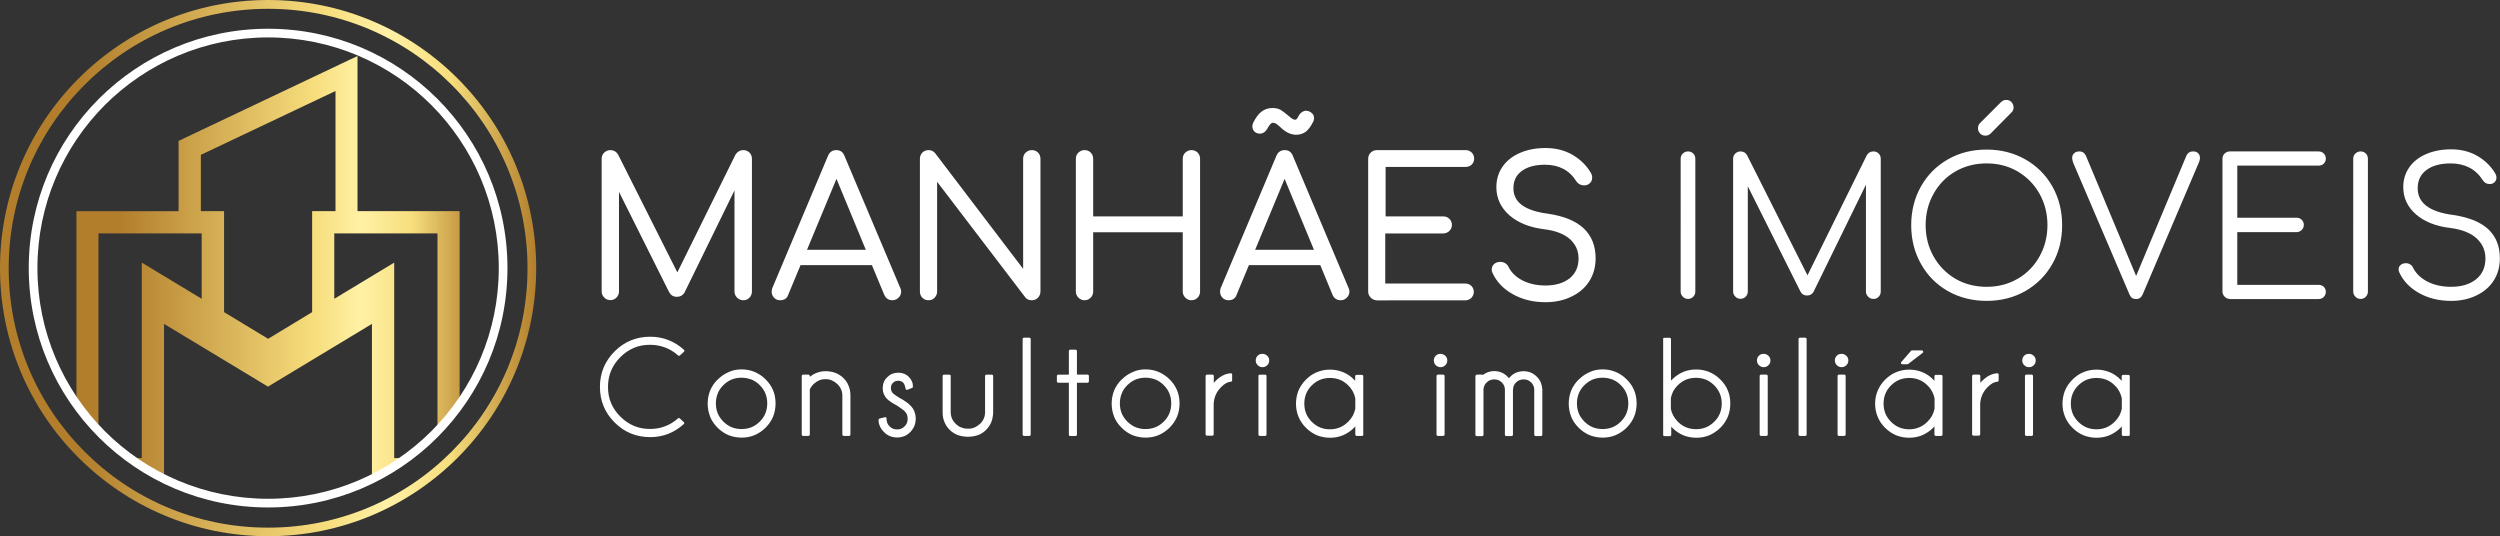 <?xml version="1.0" encoding="utf-8"?>
<!-- Generator: Adobe Illustrator 25.0.1, SVG Export Plug-In . SVG Version: 6.00 Build 0)  -->
<svg version="1.1" id="Camada_1" xmlns="http://www.w3.org/2000/svg" xmlns:xlink="http://www.w3.org/1999/xlink" x="0px" y="0px"
	 viewBox="0 0 204.4 43.84" style="enable-background:new 0 0 204.4 43.84;" xml:space="preserve">
<rect x="0" y="0" width="204.4" height="43.84" fill="#333333" stroke="none"/>
<style type="text/css">
	.st0{fill:#FFFFFF;}
	.st1{fill:none;stroke:#FFFFFF;stroke-width:0.216;stroke-linecap:round;stroke-linejoin:round;stroke-miterlimit:22.926;}
	.st2{fill-rule:evenodd;clip-rule:evenodd;fill:#FFFFFF;}
	.st3{clip-path:url(#SVGID_2_);}
	.st4{clip-path:url(#SVGID_4_);fill:url(#SVGID_5_);}
	.st5{clip-path:url(#SVGID_7_);}
	.st6{clip-path:url(#SVGID_9_);fill:url(#SVGID_10_);}
</style>
<path class="st0" d="M126.36,24.6c-0.98,0-1.85-0.21-2.6-0.63c-0.76-0.42-1.3-0.98-1.63-1.69c-0.04-0.07-0.06-0.15-0.06-0.25
	c0-0.14,0.05-0.27,0.16-0.36c0.11-0.1,0.25-0.15,0.44-0.15c0.12,0,0.24,0.03,0.35,0.1c0.11,0.07,0.19,0.16,0.24,0.29
	c0.24,0.46,0.63,0.84,1.18,1.12c0.55,0.28,1.19,0.42,1.92,0.42c0.84,0,1.52-0.2,2.04-0.61c0.51-0.41,0.77-0.98,0.77-1.71
	c0-0.65-0.24-1.19-0.72-1.64c-0.48-0.44-1.2-0.73-2.15-0.85c-1.19-0.14-2.13-0.52-2.82-1.12c-0.68-0.6-1.03-1.34-1.03-2.22
	c0-0.62,0.17-1.16,0.5-1.63c0.33-0.47,0.8-0.83,1.39-1.08c0.59-0.25,1.26-0.38,2.02-0.38c0.81,0,1.53,0.18,2.15,0.54
	c0.62,0.36,1.1,0.83,1.45,1.41c0.07,0.11,0.11,0.24,0.11,0.37c0,0.2-0.09,0.35-0.28,0.46c-0.08,0.04-0.17,0.06-0.28,0.06
	c-0.11,0-0.22-0.03-0.32-0.08c-0.1-0.06-0.18-0.14-0.24-0.24c-0.58-0.91-1.45-1.36-2.61-1.37c-0.83,0-1.49,0.17-1.98,0.53
	c-0.48,0.35-0.73,0.85-0.73,1.5c0,1.21,0.97,1.94,2.92,2.19c1.28,0.19,2.23,0.58,2.86,1.17c0.63,0.6,0.94,1.39,0.94,2.36
	c0,0.72-0.18,1.34-0.53,1.87s-0.83,0.92-1.44,1.2C127.79,24.46,127.11,24.6,126.36,24.6z M112.57,24.44c-0.16,0-0.31-0.06-0.42-0.18
	c-0.12-0.12-0.18-0.26-0.18-0.42V12.98c0-0.17,0.06-0.32,0.18-0.43c0.12-0.11,0.26-0.17,0.42-0.17h7.25c0.18,0,0.32,0.06,0.43,0.17
	c0.11,0.11,0.17,0.25,0.17,0.42c0,0.16-0.06,0.3-0.17,0.41c-0.11,0.11-0.26,0.16-0.43,0.16h-6.64v4.26H118
	c0.18,0,0.32,0.06,0.43,0.17c0.11,0.11,0.17,0.25,0.17,0.42s-0.06,0.3-0.18,0.42c-0.12,0.11-0.26,0.17-0.43,0.17h-4.84v4.31h6.64
	c0.18,0,0.32,0.05,0.43,0.16c0.11,0.11,0.17,0.24,0.17,0.41c0,0.16-0.06,0.3-0.17,0.42c-0.11,0.11-0.26,0.17-0.43,0.17H112.57z
	 M105.99,10.91c-0.42,0-0.82-0.19-1.21-0.57c-0.16-0.15-0.3-0.26-0.39-0.32c-0.1-0.06-0.2-0.09-0.3-0.09c-0.11,0-0.21,0.05-0.3,0.14
	c-0.09,0.09-0.18,0.24-0.29,0.43c-0.13,0.22-0.3,0.32-0.49,0.32c-0.15,0-0.28-0.05-0.37-0.14s-0.14-0.21-0.14-0.34
	c0-0.09,0.02-0.18,0.06-0.26c0.2-0.4,0.41-0.69,0.65-0.87c0.24-0.18,0.51-0.27,0.82-0.27c0.27,0,0.48,0.05,0.64,0.15
	c0.16,0.1,0.35,0.24,0.58,0.44c0.16,0.14,0.29,0.24,0.38,0.29c0.09,0.05,0.17,0.08,0.25,0.08c0.07,0,0.14-0.03,0.2-0.08
	s0.12-0.15,0.19-0.29c0.05-0.11,0.13-0.2,0.23-0.27c0.1-0.07,0.21-0.1,0.31-0.1c0.04,0,0.09,0.01,0.15,0.03
	c0.25,0.1,0.37,0.26,0.37,0.46c0,0.09-0.02,0.18-0.06,0.25c-0.18,0.36-0.37,0.62-0.57,0.78C106.49,10.83,106.25,10.91,105.99,10.91z
	 M102.46,20.53h5.13l-2.56-6.19L102.46,20.53z M110.16,23.59c0.04,0.07,0.06,0.15,0.06,0.25c0,0.16-0.06,0.31-0.18,0.42
	c-0.12,0.12-0.26,0.18-0.42,0.18c-0.27,0-0.46-0.12-0.57-0.37l-1.03-2.5h-5.98l-1.04,2.5c-0.08,0.25-0.27,0.37-0.56,0.37
	c-0.17,0-0.32-0.06-0.42-0.18c-0.11-0.12-0.16-0.26-0.16-0.42c0-0.1,0.02-0.19,0.05-0.26l4.54-10.78c0.11-0.28,0.31-0.42,0.59-0.42
	c0.28,0,0.47,0.14,0.57,0.42L110.16,23.59z M88.67,24.44c-0.16,0-0.31-0.06-0.42-0.18c-0.12-0.12-0.18-0.26-0.18-0.42V12.98
	c0-0.17,0.06-0.32,0.18-0.43c0.12-0.11,0.26-0.17,0.42-0.17c0.18,0,0.32,0.06,0.43,0.17c0.11,0.11,0.17,0.26,0.17,0.43v4.82h7.54
	v-4.82c0-0.17,0.06-0.32,0.18-0.43c0.12-0.11,0.26-0.17,0.42-0.17c0.18,0,0.32,0.06,0.43,0.17c0.11,0.11,0.17,0.26,0.17,0.43v10.86
	c0,0.16-0.06,0.31-0.17,0.42c-0.11,0.12-0.26,0.18-0.43,0.18c-0.16,0-0.31-0.06-0.42-0.18c-0.12-0.12-0.18-0.26-0.18-0.42v-4.96
	h-7.54v4.96c0,0.16-0.06,0.31-0.17,0.42C88.99,24.38,88.84,24.44,88.67,24.44z M75.92,24.44c-0.18,0-0.32-0.06-0.43-0.17
	c-0.11-0.11-0.17-0.26-0.17-0.43V12.98c0-0.17,0.06-0.32,0.17-0.43c0.11-0.11,0.26-0.17,0.43-0.17c0.19,0,0.34,0.07,0.46,0.22
	l7.38,9.7v-9.32c0-0.17,0.06-0.32,0.18-0.43c0.12-0.11,0.26-0.17,0.42-0.17c0.18,0,0.32,0.06,0.43,0.17
	c0.11,0.11,0.17,0.26,0.17,0.43v10.86c0,0.16-0.06,0.31-0.17,0.42c-0.11,0.12-0.26,0.18-0.43,0.18c-0.21,0-0.36-0.07-0.45-0.2
	l-7.4-9.7v9.3c0,0.16-0.06,0.31-0.17,0.42C76.24,24.38,76.1,24.44,75.92,24.44z M65.82,20.53h5.13l-2.56-6.19L65.82,20.53z
	 M73.51,23.59c0.04,0.07,0.06,0.15,0.06,0.25c0,0.16-0.06,0.31-0.18,0.42c-0.12,0.12-0.26,0.18-0.42,0.18
	c-0.27,0-0.46-0.12-0.57-0.37l-1.04-2.5h-5.98l-1.04,2.5c-0.08,0.25-0.27,0.37-0.56,0.37c-0.17,0-0.32-0.06-0.42-0.18
	c-0.11-0.12-0.16-0.26-0.16-0.42c0-0.1,0.02-0.19,0.05-0.26l4.54-10.78c0.11-0.28,0.31-0.42,0.59-0.42c0.28,0,0.47,0.14,0.57,0.42
	L73.51,23.59z M60.78,12.38c0.16,0,0.3,0.06,0.42,0.17c0.11,0.11,0.17,0.26,0.17,0.43v10.86c0,0.16-0.06,0.31-0.17,0.42
	c-0.11,0.12-0.25,0.18-0.42,0.18c-0.18,0-0.32-0.06-0.44-0.18c-0.12-0.12-0.18-0.26-0.18-0.42v-8.74l-4.29,8.77
	c-0.12,0.2-0.3,0.29-0.53,0.29c-0.26,0-0.44-0.12-0.56-0.37l-4.28-8.56v8.6c0,0.16-0.06,0.31-0.17,0.42
	c-0.11,0.12-0.26,0.18-0.43,0.18c-0.16,0-0.31-0.06-0.42-0.18c-0.12-0.12-0.18-0.26-0.18-0.42V12.98c0-0.17,0.06-0.32,0.18-0.43
	c0.12-0.11,0.26-0.17,0.42-0.17c0.24,0,0.42,0.1,0.54,0.31l4.94,9.82l4.85-9.82C60.37,12.48,60.55,12.38,60.78,12.38z"/>
<path class="st1" d="M126.36,24.6c-0.98,0-1.85-0.21-2.6-0.63c-0.76-0.42-1.3-0.98-1.63-1.69c-0.04-0.07-0.06-0.15-0.06-0.25
	c0-0.14,0.05-0.27,0.16-0.36c0.11-0.1,0.25-0.15,0.44-0.15c0.12,0,0.24,0.03,0.35,0.1c0.11,0.07,0.19,0.16,0.24,0.29
	c0.24,0.46,0.63,0.84,1.18,1.12c0.55,0.28,1.19,0.42,1.92,0.42c0.84,0,1.52-0.2,2.04-0.61c0.51-0.41,0.77-0.98,0.77-1.71
	c0-0.65-0.24-1.19-0.72-1.64c-0.48-0.44-1.2-0.73-2.15-0.85c-1.19-0.14-2.13-0.52-2.82-1.12c-0.68-0.6-1.03-1.34-1.03-2.22
	c0-0.62,0.17-1.16,0.5-1.63c0.33-0.47,0.8-0.83,1.39-1.08c0.59-0.25,1.26-0.38,2.02-0.38c0.81,0,1.53,0.18,2.15,0.54
	c0.62,0.36,1.1,0.83,1.45,1.41c0.07,0.11,0.11,0.24,0.11,0.37c0,0.2-0.09,0.35-0.28,0.46c-0.08,0.04-0.17,0.06-0.28,0.06
	c-0.11,0-0.22-0.03-0.32-0.08c-0.1-0.06-0.18-0.14-0.24-0.24c-0.58-0.91-1.45-1.36-2.61-1.37c-0.83,0-1.49,0.17-1.98,0.53
	c-0.48,0.35-0.73,0.85-0.73,1.5c0,1.21,0.97,1.94,2.92,2.19c1.28,0.19,2.23,0.58,2.86,1.17c0.63,0.6,0.94,1.39,0.94,2.36
	c0,0.72-0.18,1.34-0.53,1.87s-0.83,0.92-1.44,1.2C127.79,24.46,127.11,24.6,126.36,24.6z M112.57,24.44c-0.16,0-0.31-0.06-0.42-0.18
	c-0.12-0.12-0.18-0.26-0.18-0.42V12.98c0-0.17,0.06-0.32,0.18-0.43c0.12-0.11,0.26-0.17,0.42-0.17h7.25c0.18,0,0.32,0.06,0.43,0.17
	c0.11,0.11,0.17,0.25,0.17,0.42c0,0.16-0.06,0.3-0.17,0.41c-0.11,0.11-0.26,0.16-0.43,0.16h-6.64v4.26H118
	c0.18,0,0.32,0.06,0.43,0.17c0.11,0.11,0.17,0.25,0.17,0.42s-0.06,0.3-0.18,0.42c-0.12,0.11-0.26,0.17-0.43,0.17h-4.84v4.31h6.64
	c0.18,0,0.32,0.05,0.43,0.16c0.11,0.11,0.17,0.24,0.17,0.41c0,0.16-0.06,0.3-0.17,0.42c-0.11,0.11-0.26,0.17-0.43,0.17H112.57z
	 M105.99,10.91c-0.42,0-0.82-0.19-1.21-0.57c-0.16-0.15-0.3-0.26-0.39-0.32c-0.1-0.06-0.2-0.09-0.3-0.09c-0.11,0-0.21,0.05-0.3,0.14
	c-0.09,0.09-0.18,0.24-0.29,0.43c-0.13,0.22-0.3,0.32-0.49,0.32c-0.15,0-0.28-0.05-0.37-0.14s-0.14-0.21-0.14-0.34
	c0-0.09,0.02-0.18,0.06-0.26c0.2-0.4,0.41-0.69,0.65-0.87c0.24-0.18,0.51-0.27,0.82-0.27c0.27,0,0.48,0.05,0.64,0.15
	c0.16,0.1,0.35,0.24,0.58,0.44c0.16,0.14,0.29,0.24,0.38,0.29c0.09,0.05,0.17,0.08,0.25,0.08c0.07,0,0.14-0.03,0.2-0.08
	s0.12-0.15,0.19-0.29c0.05-0.11,0.13-0.2,0.23-0.27c0.1-0.07,0.21-0.1,0.31-0.1c0.04,0,0.09,0.01,0.15,0.03
	c0.25,0.1,0.37,0.26,0.37,0.46c0,0.09-0.02,0.18-0.06,0.25c-0.18,0.36-0.37,0.62-0.57,0.78C106.49,10.83,106.25,10.91,105.99,10.91z
	 M102.46,20.53h5.13l-2.56-6.19L102.46,20.53z M110.16,23.59c0.04,0.07,0.06,0.15,0.06,0.25c0,0.16-0.06,0.31-0.18,0.42
	c-0.12,0.12-0.26,0.18-0.42,0.18c-0.27,0-0.46-0.12-0.57-0.37l-1.03-2.5h-5.98l-1.04,2.5c-0.08,0.25-0.27,0.37-0.56,0.37
	c-0.17,0-0.32-0.06-0.42-0.18c-0.11-0.12-0.16-0.26-0.16-0.42c0-0.1,0.02-0.19,0.05-0.26l4.54-10.78c0.11-0.28,0.31-0.42,0.59-0.42
	c0.28,0,0.47,0.14,0.57,0.42L110.16,23.59z M88.67,24.44c-0.16,0-0.31-0.06-0.42-0.18c-0.12-0.12-0.18-0.26-0.18-0.42V12.98
	c0-0.17,0.06-0.32,0.18-0.43c0.12-0.11,0.26-0.17,0.42-0.17c0.18,0,0.32,0.06,0.43,0.17c0.11,0.11,0.17,0.26,0.17,0.43v4.82h7.54
	v-4.82c0-0.17,0.06-0.32,0.18-0.43c0.12-0.11,0.26-0.17,0.42-0.17c0.18,0,0.32,0.06,0.43,0.17c0.11,0.11,0.17,0.26,0.17,0.43v10.86
	c0,0.16-0.06,0.31-0.17,0.42c-0.11,0.12-0.26,0.18-0.43,0.18c-0.16,0-0.31-0.06-0.42-0.18c-0.12-0.12-0.18-0.26-0.18-0.42v-4.96
	h-7.54v4.96c0,0.16-0.06,0.31-0.17,0.42C88.99,24.38,88.84,24.44,88.67,24.44z M75.92,24.44c-0.18,0-0.32-0.06-0.43-0.17
	c-0.11-0.11-0.17-0.26-0.17-0.43V12.98c0-0.17,0.06-0.32,0.17-0.43c0.11-0.11,0.26-0.17,0.43-0.17c0.19,0,0.34,0.07,0.46,0.22
	l7.38,9.7v-9.32c0-0.17,0.06-0.32,0.18-0.43c0.12-0.11,0.26-0.17,0.42-0.17c0.18,0,0.32,0.06,0.43,0.17
	c0.11,0.11,0.17,0.26,0.17,0.43v10.86c0,0.16-0.06,0.31-0.17,0.42c-0.11,0.12-0.26,0.18-0.43,0.18c-0.21,0-0.36-0.07-0.45-0.2
	l-7.4-9.7v9.3c0,0.16-0.06,0.31-0.17,0.42C76.24,24.38,76.1,24.44,75.92,24.44z M65.82,20.53h5.13l-2.56-6.19L65.82,20.53z
	 M73.51,23.59c0.04,0.07,0.06,0.15,0.06,0.25c0,0.16-0.06,0.31-0.18,0.42c-0.12,0.12-0.26,0.18-0.42,0.18
	c-0.27,0-0.46-0.12-0.57-0.37l-1.04-2.5h-5.98l-1.04,2.5c-0.08,0.25-0.27,0.37-0.56,0.37c-0.17,0-0.32-0.06-0.42-0.18
	c-0.11-0.12-0.16-0.26-0.16-0.42c0-0.1,0.02-0.19,0.05-0.26l4.54-10.78c0.11-0.28,0.31-0.42,0.59-0.42c0.28,0,0.47,0.14,0.57,0.42
	L73.51,23.59z M60.78,12.38c0.16,0,0.3,0.06,0.42,0.17c0.11,0.11,0.17,0.26,0.17,0.43v10.86c0,0.16-0.06,0.31-0.17,0.42
	c-0.11,0.12-0.25,0.18-0.42,0.18c-0.18,0-0.32-0.06-0.44-0.18c-0.12-0.12-0.18-0.26-0.18-0.42v-8.74l-4.29,8.77
	c-0.12,0.2-0.3,0.29-0.53,0.29c-0.26,0-0.44-0.12-0.56-0.37l-4.28-8.56v8.6c0,0.16-0.06,0.31-0.17,0.42
	c-0.11,0.12-0.26,0.18-0.43,0.18c-0.16,0-0.31-0.06-0.42-0.18c-0.12-0.12-0.18-0.26-0.18-0.42V12.98c0-0.17,0.06-0.32,0.18-0.43
	c0.12-0.11,0.26-0.17,0.42-0.17c0.24,0,0.42,0.1,0.54,0.31l4.94,9.82l4.85-9.82C60.37,12.48,60.55,12.38,60.78,12.38z"/>
<path class="st0" d="M200.4,24.6c-0.98,0-1.85-0.21-2.6-0.63c-0.76-0.42-1.3-0.98-1.63-1.69c-0.04-0.07-0.06-0.15-0.06-0.25
	c0-0.14,0.05-0.27,0.16-0.36c0.11-0.1,0.25-0.15,0.44-0.15c0.12,0,0.24,0.03,0.35,0.1c0.11,0.07,0.19,0.16,0.24,0.29
	c0.24,0.46,0.63,0.84,1.18,1.12c0.55,0.28,1.19,0.42,1.92,0.42c0.84,0,1.52-0.2,2.04-0.61c0.51-0.41,0.77-0.98,0.77-1.71
	c0-0.65-0.24-1.19-0.72-1.64c-0.48-0.44-1.2-0.73-2.15-0.85c-1.19-0.14-2.13-0.52-2.82-1.12c-0.68-0.6-1.03-1.34-1.03-2.22
	c0-0.62,0.17-1.16,0.5-1.63c0.33-0.47,0.8-0.83,1.39-1.08c0.59-0.25,1.26-0.38,2.02-0.38c0.81,0,1.53,0.18,2.15,0.54
	c0.62,0.36,1.1,0.83,1.45,1.41c0.07,0.11,0.11,0.24,0.11,0.37c0,0.2-0.09,0.35-0.28,0.46c-0.08,0.04-0.17,0.06-0.28,0.06
	c-0.11,0-0.22-0.03-0.32-0.08c-0.1-0.06-0.18-0.14-0.24-0.24c-0.58-0.91-1.45-1.36-2.61-1.37c-0.83,0-1.49,0.17-1.98,0.53
	c-0.48,0.35-0.73,0.85-0.73,1.5c0,1.21,0.97,1.94,2.92,2.19c1.28,0.19,2.23,0.58,2.86,1.17c0.63,0.6,0.94,1.39,0.94,2.36
	c0,0.72-0.18,1.34-0.53,1.87c-0.35,0.53-0.83,0.92-1.44,1.2C201.83,24.46,201.16,24.6,200.4,24.6 M193,24.44
	c-0.16,0-0.31-0.06-0.42-0.18c-0.12-0.12-0.18-0.26-0.18-0.42V12.98c0-0.17,0.06-0.32,0.18-0.43c0.12-0.11,0.26-0.17,0.42-0.17
	c0.18,0,0.32,0.06,0.43,0.17c0.11,0.11,0.17,0.26,0.17,0.43v10.86c0,0.16-0.06,0.31-0.17,0.42C193.32,24.38,193.18,24.44,193,24.44z
	 M182.31,24.44c-0.16,0-0.31-0.06-0.42-0.18c-0.12-0.12-0.18-0.26-0.18-0.42V12.98c0-0.17,0.06-0.32,0.18-0.43
	c0.12-0.11,0.26-0.17,0.42-0.17h7.25c0.18,0,0.32,0.06,0.43,0.17c0.11,0.11,0.17,0.25,0.17,0.42c0,0.16-0.06,0.3-0.17,0.41
	c-0.11,0.11-0.26,0.16-0.43,0.16h-6.64v4.26h4.84c0.18,0,0.32,0.06,0.43,0.17c0.11,0.11,0.17,0.25,0.17,0.42s-0.06,0.3-0.18,0.42
	c-0.12,0.11-0.26,0.17-0.42,0.17h-4.84v4.31h6.64c0.18,0,0.32,0.05,0.43,0.16c0.11,0.11,0.17,0.24,0.17,0.41
	c0,0.16-0.06,0.3-0.17,0.42c-0.11,0.11-0.26,0.17-0.43,0.17H182.31z M179.33,12.38c0.16,0,0.3,0.05,0.39,0.15
	c0.1,0.1,0.15,0.23,0.15,0.39c0,0.1-0.03,0.22-0.08,0.34l-4.6,10.8c-0.11,0.26-0.29,0.39-0.54,0.39c-0.13,0-0.24-0.03-0.33-0.09
	c-0.09-0.06-0.16-0.16-0.22-0.3l-4.59-10.74c-0.06-0.15-0.09-0.29-0.09-0.4c0-0.16,0.05-0.3,0.16-0.39c0.11-0.1,0.25-0.15,0.42-0.15
	c0.27,0,0.45,0.13,0.56,0.39l4.09,9.79l4.08-9.76c0.06-0.15,0.14-0.26,0.23-0.32C179.05,12.41,179.18,12.38,179.33,12.38z
	 M162.32,11.09c-0.18,0-0.32-0.06-0.43-0.18c-0.11-0.12-0.17-0.26-0.17-0.42c0-0.16,0.05-0.3,0.14-0.4l1.75-1.75
	c0.11-0.11,0.25-0.17,0.42-0.17c0.18,0,0.32,0.06,0.43,0.18c0.11,0.12,0.17,0.27,0.17,0.44c0,0.16-0.06,0.3-0.17,0.4l-1.73,1.75
	C162.62,11.04,162.49,11.09,162.32,11.09z M162.43,23.45c0.94,0,1.78-0.22,2.54-0.66c0.76-0.44,1.35-1.05,1.78-1.82
	c0.43-0.77,0.65-1.62,0.65-2.57c0-0.94-0.22-1.79-0.65-2.56c-0.43-0.77-1.03-1.37-1.78-1.82c-0.76-0.44-1.6-0.66-2.54-0.66
	c-0.95,0-1.8,0.22-2.56,0.66c-0.76,0.44-1.35,1.05-1.78,1.82c-0.43,0.77-0.65,1.62-0.65,2.56c0,0.95,0.22,1.8,0.65,2.57
	c0.43,0.77,1.03,1.37,1.78,1.82C160.63,23.23,161.48,23.45,162.43,23.45z M162.43,24.6c-1.17,0-2.23-0.27-3.17-0.8
	c-0.94-0.54-1.67-1.27-2.2-2.22c-0.53-0.94-0.8-2-0.8-3.17c0-1.17,0.27-2.23,0.8-3.17c0.53-0.94,1.26-1.67,2.2-2.21
	c0.94-0.54,1.99-0.8,3.17-0.8c1.16,0,2.22,0.27,3.16,0.8c0.94,0.54,1.68,1.27,2.21,2.21c0.53,0.94,0.8,1.99,0.8,3.17
	c0,1.17-0.26,2.23-0.8,3.17c-0.53,0.94-1.27,1.68-2.21,2.22C164.65,24.33,163.6,24.6,162.43,24.6z M153.18,12.38
	c0.16,0,0.3,0.06,0.42,0.17c0.11,0.11,0.17,0.26,0.17,0.43v10.86c0,0.16-0.06,0.31-0.17,0.42c-0.11,0.12-0.25,0.18-0.42,0.18
	c-0.18,0-0.32-0.06-0.44-0.18c-0.12-0.12-0.18-0.26-0.18-0.42v-8.74l-4.29,8.77c-0.12,0.2-0.3,0.29-0.53,0.29
	c-0.26,0-0.44-0.12-0.56-0.37l-4.28-8.56v8.6c0,0.16-0.06,0.31-0.17,0.42c-0.11,0.12-0.26,0.18-0.43,0.18
	c-0.16,0-0.31-0.06-0.42-0.18c-0.12-0.12-0.18-0.26-0.18-0.42V12.98c0-0.17,0.06-0.32,0.18-0.43c0.12-0.11,0.26-0.17,0.42-0.17
	c0.24,0,0.42,0.1,0.54,0.31l4.94,9.82l4.85-9.82C152.76,12.48,152.94,12.38,153.18,12.38z M138.01,24.44
	c-0.16,0-0.31-0.06-0.42-0.18c-0.12-0.12-0.18-0.26-0.18-0.42V12.98c0-0.17,0.06-0.32,0.18-0.43c0.12-0.11,0.26-0.17,0.42-0.17
	c0.18,0,0.32,0.06,0.43,0.17c0.11,0.11,0.17,0.26,0.17,0.43v10.86c0,0.16-0.06,0.31-0.17,0.42
	C138.33,24.38,138.18,24.44,138.01,24.44z"/>
<path class="st2" d="M173.48,33.42v-0.85c-0.04-0.2-0.11-0.39-0.2-0.56c-0.1-0.18-0.22-0.35-0.38-0.5
	c-0.21-0.21-0.43-0.36-0.68-0.46c-0.25-0.1-0.52-0.15-0.81-0.15c-0.29,0-0.56,0.05-0.81,0.15c-0.25,0.1-0.47,0.26-0.68,0.46
	c-0.21,0.21-0.36,0.43-0.46,0.68c-0.1,0.25-0.15,0.52-0.15,0.81c0,0.29,0.05,0.56,0.15,0.81c0.1,0.25,0.26,0.47,0.46,0.68
	c0.21,0.2,0.43,0.36,0.68,0.46c0.25,0.1,0.52,0.15,0.81,0.15c0.58,0,1.08-0.21,1.49-0.62c0.15-0.15,0.28-0.32,0.38-0.5
	C173.37,33.8,173.44,33.61,173.48,33.42 M174.03,35.64h-0.44c-0.06,0-0.11-0.05-0.11-0.11v-0.67l-0.1,0.11
	c-0.27,0.27-0.57,0.47-0.89,0.61c-0.33,0.14-0.69,0.21-1.07,0.21c-0.38,0-0.74-0.07-1.07-0.2c-0.33-0.14-0.63-0.34-0.9-0.61
	c-0.27-0.27-0.48-0.57-0.61-0.9c-0.14-0.33-0.21-0.69-0.21-1.07c0-0.38,0.07-0.74,0.2-1.07c0.14-0.33,0.34-0.63,0.61-0.9
	c0.27-0.27,0.57-0.48,0.9-0.61c0.33-0.14,0.69-0.21,1.07-0.21c0.38,0,0.74,0.07,1.07,0.21l0.01,0c0.33,0.14,0.63,0.34,0.89,0.61
	l0.09,0.1v-0.38c0-0.06,0.05-0.11,0.11-0.11h0.44c0.06,0,0.11,0.05,0.11,0.11v4.79C174.14,35.59,174.09,35.64,174.03,35.64z
	 M165.89,28.93c0.07,0,0.14,0.01,0.21,0.04c0.06,0.03,0.12,0.07,0.18,0.12c0.05,0.05,0.09,0.11,0.12,0.17
	c0.03,0.06,0.04,0.14,0.04,0.21c0,0.08-0.01,0.15-0.04,0.21l0,0.01c-0.03,0.06-0.07,0.12-0.12,0.17c-0.05,0.05-0.11,0.09-0.18,0.12
	c-0.06,0.03-0.13,0.04-0.21,0.04c-0.07,0-0.14-0.01-0.21-0.04c-0.06-0.03-0.12-0.07-0.18-0.12c-0.05-0.05-0.09-0.11-0.12-0.18
	c-0.03-0.07-0.04-0.14-0.04-0.21c0-0.07,0.01-0.14,0.04-0.21l0-0.01c0.03-0.06,0.07-0.12,0.12-0.17c0.05-0.05,0.11-0.09,0.18-0.12
	C165.74,28.95,165.81,28.93,165.89,28.93z M166.22,30.74v4.79c0,0.06-0.05,0.11-0.11,0.11h-0.44c-0.06,0-0.11-0.05-0.11-0.11v-4.79
	c0-0.06,0.05-0.11,0.11-0.11h0.44C166.17,30.63,166.22,30.68,166.22,30.74z M161.36,30.63h0.44c0.06,0,0.11,0.05,0.11,0.11v0.56
	l0.13-0.14c0.2-0.2,0.41-0.36,0.61-0.46c0.21-0.11,0.43-0.17,0.65-0.18c0.06,0,0.11,0.04,0.11,0.1l0,0.48
	c0,0.06-0.05,0.11-0.11,0.11c-0.12,0.01-0.24,0.04-0.37,0.11c-0.13,0.07-0.27,0.18-0.41,0.32l0,0c-0.2,0.2-0.35,0.41-0.45,0.64
	c-0.1,0.23-0.16,0.49-0.17,0.76l0,2.47c0,0.06-0.05,0.11-0.11,0.11h-0.44c-0.06,0-0.11-0.05-0.11-0.11v-4.79
	C161.26,30.68,161.3,30.63,161.36,30.63z M157.2,28.85l-1.19,0.91c-0.02,0.01-0.04,0.02-0.07,0.02l-0.41,0
	c-0.06,0-0.11-0.05-0.11-0.11c0-0.03,0.01-0.05,0.03-0.07l0.79-0.91c0.02-0.02,0.05-0.04,0.08-0.04l0.81,0
	c0.06,0,0.11,0.05,0.11,0.11C157.25,28.8,157.23,28.83,157.2,28.85z M158.17,33.42v-0.85c-0.04-0.2-0.11-0.39-0.2-0.56
	c-0.1-0.18-0.22-0.35-0.38-0.5c-0.21-0.21-0.43-0.36-0.68-0.46c-0.25-0.1-0.52-0.15-0.81-0.15c-0.29,0-0.56,0.05-0.81,0.15
	c-0.25,0.1-0.47,0.26-0.68,0.46c-0.21,0.21-0.36,0.43-0.46,0.68c-0.1,0.25-0.15,0.52-0.15,0.81c0,0.29,0.05,0.56,0.15,0.81
	c0.1,0.25,0.26,0.47,0.46,0.68c0.21,0.2,0.43,0.36,0.68,0.46c0.25,0.1,0.52,0.15,0.81,0.15c0.58,0,1.08-0.21,1.49-0.62
	c0.15-0.15,0.28-0.32,0.38-0.5C158.06,33.8,158.13,33.61,158.17,33.42z M158.71,35.64h-0.44c-0.06,0-0.11-0.05-0.11-0.11v-0.67
	l-0.1,0.11c-0.27,0.27-0.57,0.47-0.89,0.61c-0.33,0.14-0.69,0.21-1.07,0.21c-0.38,0-0.74-0.07-1.07-0.2
	c-0.33-0.14-0.63-0.34-0.9-0.61c-0.27-0.27-0.48-0.57-0.61-0.9c-0.14-0.33-0.21-0.69-0.21-1.07c0-0.38,0.07-0.74,0.21-1.07
	c0.14-0.33,0.34-0.63,0.61-0.9c0.27-0.27,0.57-0.48,0.9-0.61c0.33-0.14,0.69-0.21,1.07-0.21c0.38,0,0.74,0.07,1.07,0.21l0.01,0
	c0.33,0.14,0.63,0.34,0.89,0.61l0.09,0.1v-0.38c0-0.06,0.05-0.11,0.11-0.11h0.44c0.06,0,0.11,0.05,0.11,0.11v4.79
	C158.82,35.59,158.77,35.64,158.71,35.64z M150.57,28.93c0.07,0,0.14,0.01,0.21,0.04c0.06,0.03,0.12,0.07,0.18,0.12
	c0.05,0.05,0.09,0.11,0.12,0.17c0.03,0.06,0.04,0.14,0.04,0.21c0,0.08-0.01,0.15-0.04,0.21l0,0.01c-0.03,0.06-0.07,0.12-0.12,0.17
	c-0.05,0.05-0.11,0.09-0.18,0.12c-0.06,0.03-0.13,0.04-0.21,0.04c-0.07,0-0.14-0.01-0.21-0.04c-0.06-0.03-0.12-0.07-0.18-0.12
	c-0.05-0.05-0.09-0.11-0.12-0.18c-0.03-0.07-0.04-0.14-0.04-0.21c0-0.07,0.01-0.14,0.04-0.21l0-0.01c0.03-0.06,0.07-0.12,0.12-0.17
	c0.05-0.05,0.11-0.09,0.18-0.12C150.43,28.95,150.5,28.93,150.57,28.93z M150.9,30.74v4.79c0,0.06-0.05,0.11-0.11,0.11h-0.44
	c-0.06,0-0.11-0.05-0.11-0.11v-4.79c0-0.06,0.05-0.11,0.11-0.11h0.44C150.85,30.63,150.9,30.68,150.9,30.74z M147.71,27.72v7.81
	c0,0.06-0.05,0.11-0.11,0.11h-0.44c-0.06,0-0.11-0.05-0.11-0.11v-7.81c0-0.06,0.05-0.11,0.11-0.11h0.44
	C147.67,27.62,147.71,27.66,147.71,27.72z M144.2,28.93c0.07,0,0.14,0.01,0.21,0.04c0.06,0.03,0.12,0.07,0.18,0.12
	c0.05,0.05,0.09,0.11,0.12,0.17c0.03,0.06,0.04,0.14,0.04,0.21c0,0.08-0.01,0.15-0.04,0.21l0,0.01c-0.03,0.06-0.07,0.12-0.12,0.17
	c-0.05,0.05-0.11,0.09-0.18,0.12c-0.06,0.03-0.13,0.04-0.21,0.04c-0.07,0-0.14-0.01-0.21-0.04c-0.06-0.03-0.12-0.07-0.18-0.12
	c-0.05-0.05-0.09-0.11-0.12-0.18c-0.03-0.07-0.04-0.14-0.04-0.21c0-0.07,0.01-0.14,0.04-0.21l0-0.01c0.03-0.06,0.07-0.12,0.12-0.17
	c0.05-0.05,0.11-0.09,0.18-0.12C144.06,28.95,144.13,28.93,144.2,28.93z M144.53,30.74v4.79c0,0.06-0.05,0.11-0.11,0.11h-0.44
	c-0.06,0-0.11-0.05-0.11-0.11v-4.79c0-0.06,0.05-0.11,0.11-0.11h0.44C144.48,30.63,144.53,30.68,144.53,30.74z M136.61,32.54v0.9
	c0.04,0.19,0.11,0.38,0.2,0.55c0.1,0.17,0.22,0.34,0.37,0.49c0.21,0.21,0.43,0.36,0.68,0.46c0.25,0.1,0.52,0.15,0.81,0.15
	c0.29,0,0.56-0.05,0.81-0.15c0.25-0.1,0.47-0.26,0.68-0.46c0.21-0.21,0.36-0.43,0.46-0.68c0.1-0.25,0.15-0.52,0.15-0.81
	c0-0.58-0.21-1.08-0.62-1.49c-0.21-0.21-0.43-0.36-0.68-0.46c-0.25-0.1-0.52-0.15-0.81-0.15c-0.29,0-0.56,0.05-0.81,0.15
	c-0.25,0.1-0.47,0.26-0.68,0.46l0,0c-0.15,0.15-0.27,0.31-0.37,0.49C136.72,32.16,136.65,32.35,136.61,32.54z M136.07,27.62h0.44
	c0.06,0,0.11,0.05,0.11,0.11v3.39l0.1-0.1c0.27-0.27,0.57-0.47,0.9-0.61c0.33-0.14,0.69-0.2,1.07-0.2c0.38,0,0.74,0.07,1.07,0.21
	c0.33,0.14,0.63,0.34,0.9,0.61c0.27,0.27,0.48,0.57,0.61,0.9c0.14,0.33,0.2,0.69,0.2,1.07c0,0.38-0.07,0.74-0.2,1.07
	c-0.14,0.33-0.34,0.63-0.61,0.9l0,0c-0.27,0.27-0.57,0.47-0.89,0.61c-0.33,0.14-0.69,0.21-1.07,0.21c-0.38,0-0.74-0.07-1.07-0.2
	c-0.33-0.14-0.63-0.34-0.9-0.61l-0.09-0.1v0.67c0,0.06-0.05,0.11-0.11,0.11h-0.44c-0.06,0-0.11-0.05-0.11-0.11v-7.81
	C135.96,27.66,136.01,27.62,136.07,27.62z M131.03,30.88c-0.29,0-0.56,0.05-0.81,0.15c-0.25,0.1-0.47,0.26-0.68,0.46
	c-0.21,0.21-0.36,0.43-0.46,0.68l0,0.01c-0.1,0.25-0.15,0.51-0.15,0.8c0,0.29,0.05,0.56,0.15,0.81c0.1,0.25,0.26,0.47,0.46,0.68
	c0.21,0.2,0.43,0.36,0.68,0.46c0.25,0.1,0.52,0.15,0.81,0.15c0.29,0,0.56-0.05,0.81-0.15c0.25-0.1,0.48-0.26,0.68-0.46
	c0.21-0.21,0.36-0.43,0.46-0.68c0.1-0.25,0.15-0.52,0.15-0.81c0-0.29-0.05-0.56-0.15-0.81c-0.1-0.25-0.26-0.48-0.46-0.68
	c-0.21-0.21-0.43-0.36-0.68-0.46C131.59,30.94,131.32,30.88,131.03,30.88z M131.03,30.2c0.38,0,0.74,0.07,1.07,0.21
	c0.33,0.14,0.63,0.34,0.9,0.61c0.27,0.27,0.48,0.57,0.61,0.9c0.14,0.33,0.2,0.69,0.2,1.07c0,0.38-0.07,0.74-0.2,1.07
	c-0.14,0.33-0.34,0.63-0.61,0.9l0,0c-0.27,0.27-0.57,0.47-0.89,0.61c-0.33,0.14-0.69,0.21-1.07,0.21c-0.38,0-0.74-0.07-1.07-0.2
	c-0.33-0.14-0.63-0.34-0.9-0.61c-0.27-0.27-0.48-0.57-0.61-0.9l0-0.01c-0.13-0.33-0.2-0.68-0.2-1.06c0-0.38,0.07-0.74,0.2-1.07
	c0.14-0.33,0.34-0.63,0.61-0.9l0.01,0c0.27-0.27,0.57-0.47,0.9-0.61C130.29,30.27,130.65,30.2,131.03,30.2z M120.75,30.63h0.44
	c0.02,0,0.05,0.01,0.06,0.02c0.11-0.08,0.22-0.15,0.35-0.2c0.18-0.07,0.37-0.11,0.57-0.11c0.42,0,0.78,0.15,1.08,0.45l0.01,0.01
	c0.04,0.04,0.08,0.08,0.11,0.12l0,0.01c0.04-0.05,0.08-0.09,0.12-0.14c0.15-0.15,0.31-0.26,0.49-0.33c0.18-0.07,0.38-0.11,0.59-0.11
	c0.42,0,0.79,0.15,1.08,0.45l0.01,0.01c0.14,0.14,0.25,0.3,0.32,0.47l0,0.01c0.07,0.17,0.11,0.35,0.12,0.55l0,3.7
	c0,0.06-0.05,0.11-0.11,0.11h-0.44c-0.06,0-0.11-0.05-0.11-0.11v-3.7l0-0.03c-0.01-0.1-0.03-0.2-0.07-0.28
	c-0.04-0.1-0.1-0.18-0.18-0.26c-0.09-0.09-0.18-0.15-0.28-0.19c-0.1-0.04-0.22-0.06-0.34-0.06c-0.12,0-0.23,0.02-0.34,0.06
	c-0.1,0.04-0.2,0.11-0.28,0.19l0,0c-0.08,0.08-0.15,0.18-0.19,0.28l0,0.01c-0.04,0.1-0.06,0.22-0.06,0.35v3.63
	c0,0.06-0.05,0.11-0.11,0.11h-0.44c-0.06,0-0.11-0.05-0.11-0.11v-3.7l0-0.03c-0.01-0.1-0.03-0.2-0.07-0.28
	c-0.04-0.1-0.1-0.18-0.18-0.26c-0.09-0.09-0.18-0.15-0.28-0.19c-0.1-0.04-0.22-0.06-0.34-0.06c-0.12,0-0.23,0.02-0.34,0.06
	c-0.1,0.04-0.2,0.11-0.28,0.19c-0.08,0.07-0.14,0.16-0.18,0.25c-0.04,0.09-0.07,0.18-0.08,0.29v3.74c0,0.06-0.05,0.11-0.11,0.11
	h-0.44c-0.06,0-0.11-0.05-0.11-0.11v-4.79C120.64,30.68,120.69,30.63,120.75,30.63z M117.78,28.93c0.07,0,0.14,0.01,0.21,0.04
	c0.06,0.03,0.12,0.07,0.18,0.12c0.05,0.05,0.09,0.11,0.12,0.17c0.03,0.06,0.04,0.14,0.04,0.21c0,0.08-0.01,0.15-0.04,0.21l0,0.01
	c-0.03,0.06-0.07,0.12-0.12,0.17c-0.05,0.05-0.11,0.09-0.18,0.12c-0.06,0.03-0.13,0.04-0.21,0.04c-0.07,0-0.14-0.01-0.21-0.04
	c-0.06-0.03-0.12-0.07-0.18-0.12c-0.05-0.05-0.09-0.11-0.12-0.18c-0.03-0.07-0.04-0.14-0.04-0.21c0-0.07,0.01-0.14,0.04-0.21l0-0.01
	c0.03-0.06,0.07-0.12,0.12-0.17c0.05-0.05,0.11-0.09,0.18-0.12C117.64,28.95,117.71,28.93,117.78,28.93z M118.11,30.74v4.79
	c0,0.06-0.05,0.11-0.11,0.11h-0.44c-0.06,0-0.11-0.05-0.11-0.11v-4.79c0-0.06,0.05-0.11,0.11-0.11H118
	C118.06,30.63,118.11,30.68,118.11,30.74z M110.81,33.42v-0.85c-0.04-0.2-0.11-0.39-0.2-0.56c-0.1-0.18-0.22-0.35-0.38-0.5
	c-0.21-0.21-0.43-0.36-0.68-0.46c-0.25-0.1-0.52-0.15-0.81-0.15c-0.29,0-0.56,0.05-0.81,0.15c-0.25,0.1-0.47,0.26-0.68,0.46
	c-0.21,0.21-0.36,0.43-0.46,0.68c-0.1,0.25-0.15,0.52-0.15,0.81c0,0.29,0.05,0.56,0.15,0.81c0.1,0.25,0.26,0.47,0.46,0.68
	c0.21,0.2,0.43,0.36,0.68,0.46c0.25,0.1,0.52,0.15,0.81,0.15c0.58,0,1.08-0.21,1.49-0.62c0.15-0.15,0.28-0.32,0.38-0.5
	C110.7,33.8,110.77,33.61,110.81,33.42z M111.36,35.64h-0.44c-0.06,0-0.11-0.05-0.11-0.11v-0.67l-0.1,0.11
	c-0.27,0.27-0.57,0.47-0.89,0.61c-0.33,0.14-0.69,0.21-1.07,0.21c-0.38,0-0.74-0.07-1.07-0.2c-0.33-0.14-0.63-0.34-0.9-0.61
	c-0.27-0.27-0.48-0.57-0.61-0.9c-0.14-0.33-0.21-0.69-0.21-1.07c0-0.38,0.07-0.74,0.2-1.07c0.14-0.33,0.34-0.63,0.61-0.9
	c0.27-0.27,0.57-0.48,0.9-0.61c0.33-0.14,0.69-0.21,1.07-0.21c0.38,0,0.74,0.07,1.07,0.21l0.01,0c0.33,0.14,0.63,0.34,0.89,0.61
	l0.09,0.1v-0.38c0-0.06,0.05-0.11,0.11-0.11h0.44c0.06,0,0.11,0.05,0.11,0.11v4.79C111.47,35.59,111.42,35.64,111.36,35.64z
	 M103.22,28.93c0.07,0,0.14,0.01,0.21,0.04c0.06,0.03,0.12,0.07,0.18,0.12c0.05,0.05,0.09,0.11,0.12,0.17
	c0.03,0.06,0.04,0.14,0.04,0.21c0,0.08-0.01,0.15-0.04,0.21l0,0.01c-0.03,0.06-0.07,0.12-0.12,0.17c-0.05,0.05-0.11,0.09-0.18,0.12
	c-0.06,0.03-0.13,0.04-0.21,0.04c-0.07,0-0.14-0.01-0.21-0.04c-0.06-0.03-0.12-0.07-0.18-0.12c-0.05-0.05-0.09-0.11-0.12-0.18
	c-0.03-0.07-0.04-0.14-0.04-0.21c0-0.07,0.01-0.14,0.04-0.21l0-0.01c0.03-0.06,0.07-0.12,0.12-0.17c0.05-0.05,0.11-0.09,0.18-0.12
	C103.07,28.95,103.14,28.93,103.22,28.93z M103.55,30.74v4.79c0,0.06-0.05,0.11-0.11,0.11H103c-0.06,0-0.11-0.05-0.11-0.11v-4.79
	c0-0.06,0.05-0.11,0.11-0.11h0.44C103.5,30.63,103.55,30.68,103.55,30.74z M98.69,30.63h0.44c0.06,0,0.11,0.05,0.11,0.11v0.56
	l0.13-0.14c0.2-0.2,0.41-0.36,0.61-0.46c0.21-0.11,0.43-0.17,0.65-0.18c0.06,0,0.11,0.04,0.11,0.1l0,0.48
	c0,0.06-0.05,0.11-0.11,0.11c-0.12,0.01-0.24,0.04-0.37,0.11c-0.13,0.07-0.27,0.18-0.41,0.32l0,0c-0.2,0.2-0.35,0.41-0.45,0.64
	c-0.1,0.23-0.16,0.49-0.17,0.76l0,2.47c0,0.06-0.05,0.11-0.11,0.11h-0.44c-0.06,0-0.11-0.05-0.11-0.11v-4.79
	C98.59,30.68,98.64,30.63,98.69,30.63z M93.66,30.88c-0.29,0-0.56,0.05-0.81,0.15c-0.25,0.1-0.47,0.26-0.68,0.46
	c-0.21,0.21-0.36,0.43-0.46,0.68l0,0.01c-0.1,0.25-0.15,0.51-0.15,0.8c0,0.29,0.05,0.56,0.15,0.81c0.1,0.25,0.26,0.47,0.46,0.68
	c0.21,0.2,0.43,0.36,0.68,0.46c0.25,0.1,0.52,0.15,0.81,0.15c0.29,0,0.56-0.05,0.81-0.15c0.25-0.1,0.48-0.26,0.68-0.46
	c0.21-0.21,0.36-0.43,0.46-0.68c0.1-0.25,0.15-0.52,0.15-0.81c0-0.29-0.05-0.56-0.15-0.81c-0.1-0.25-0.26-0.48-0.46-0.68
	c-0.21-0.21-0.43-0.36-0.68-0.46C94.22,30.94,93.95,30.88,93.66,30.88z M93.66,30.2c0.38,0,0.74,0.07,1.07,0.21
	c0.33,0.14,0.63,0.34,0.9,0.61c0.27,0.27,0.48,0.57,0.61,0.9c0.14,0.33,0.2,0.69,0.2,1.07c0,0.38-0.07,0.74-0.2,1.07
	c-0.14,0.33-0.34,0.63-0.61,0.9l0,0c-0.27,0.27-0.57,0.47-0.89,0.61c-0.33,0.14-0.69,0.21-1.07,0.21c-0.38,0-0.74-0.07-1.07-0.2
	c-0.33-0.14-0.63-0.34-0.9-0.61c-0.27-0.27-0.48-0.57-0.61-0.9l0-0.01c-0.13-0.33-0.2-0.68-0.2-1.06c0-0.38,0.07-0.74,0.2-1.07
	c0.14-0.33,0.34-0.63,0.61-0.9l0.01,0c0.27-0.27,0.57-0.47,0.9-0.61C92.92,30.27,93.28,30.2,93.66,30.2z M87.39,30.63V28.7
	c0-0.06,0.05-0.11,0.11-0.11h0.44c0.06,0,0.11,0.05,0.11,0.11v1.93h0.87c0.06,0,0.11,0.05,0.11,0.11v0.44
	c0,0.06-0.05,0.11-0.11,0.11h-0.87v4.25c0,0.06-0.05,0.11-0.11,0.11H87.5c-0.06,0-0.11-0.05-0.11-0.11v-4.25h-0.87
	c-0.06,0-0.11-0.05-0.11-0.11v-0.44c0-0.06,0.05-0.11,0.11-0.11H87.39z M84.27,27.72v7.81c0,0.06-0.05,0.11-0.11,0.11h-0.44
	c-0.06,0-0.11-0.05-0.11-0.11v-7.81c0-0.06,0.05-0.11,0.11-0.11h0.44C84.23,27.62,84.27,27.66,84.27,27.72z M79.15,35.71
	c-0.31,0-0.59-0.05-0.84-0.14c-0.25-0.09-0.47-0.24-0.66-0.42c-0.19-0.19-0.33-0.4-0.43-0.64c-0.1-0.23-0.15-0.5-0.15-0.78l0-2.99
	c0-0.06,0.05-0.11,0.11-0.11h0.44c0.06,0,0.11,0.05,0.11,0.11v2.95c0,0.38,0.14,0.7,0.41,0.96c0.14,0.14,0.29,0.24,0.46,0.3
	c0.17,0.07,0.35,0.1,0.56,0.1c0.19,0,0.36-0.03,0.52-0.1c0.16-0.07,0.31-0.17,0.45-0.3c0.14-0.13,0.24-0.28,0.31-0.44
	c0.07-0.16,0.1-0.33,0.1-0.52v-2.95c0-0.06,0.05-0.11,0.11-0.11h0.44c0.06,0,0.11,0.05,0.11,0.11l0,3
	c-0.01,0.28-0.06,0.54-0.15,0.77c-0.1,0.24-0.24,0.45-0.43,0.64c-0.19,0.19-0.4,0.33-0.65,0.42C79.72,35.66,79.45,35.71,79.15,35.71
	z M73.34,33.16c-0.19-0.1-0.35-0.2-0.48-0.28c-0.13-0.09-0.24-0.17-0.32-0.25c-0.12-0.12-0.21-0.26-0.28-0.41
	c-0.06-0.15-0.09-0.31-0.09-0.48c0-0.17,0.03-0.34,0.09-0.49c0.06-0.15,0.15-0.29,0.28-0.41c0.12-0.12,0.26-0.22,0.41-0.28l0.01,0
	c0.15-0.06,0.31-0.09,0.48-0.09c0.17,0,0.33,0.03,0.48,0.09c0.15,0.06,0.28,0.14,0.39,0.26l0.01,0.01c0.11,0.11,0.19,0.23,0.24,0.36
	c0.06,0.13,0.08,0.27,0.08,0.41v0.02c0,0.05-0.03,0.09-0.08,0.1l-0.37,0.15c-0.05,0.02-0.12-0.01-0.14-0.06l-0.01-0.03
	c-0.02-0.11-0.04-0.21-0.08-0.3c-0.03-0.08-0.07-0.15-0.12-0.2c-0.05-0.05-0.11-0.09-0.17-0.11c-0.07-0.03-0.14-0.04-0.23-0.04
	c-0.08,0-0.16,0.01-0.23,0.04l-0.01,0c-0.07,0.03-0.13,0.07-0.19,0.13c-0.06,0.06-0.1,0.12-0.13,0.19
	c-0.03,0.07-0.04,0.15-0.04,0.24c0,0.08,0.02,0.16,0.04,0.23c0.03,0.07,0.07,0.14,0.13,0.2c0.04,0.04,0.1,0.08,0.18,0.14
	c0.08,0.06,0.19,0.13,0.32,0.21c0.21,0.11,0.39,0.22,0.54,0.33c0.15,0.1,0.28,0.2,0.37,0.3l0.01,0.01c0.15,0.15,0.26,0.31,0.33,0.49
	l0,0.01c0.07,0.18,0.11,0.37,0.11,0.58c0,0.21-0.04,0.41-0.11,0.59c-0.07,0.18-0.19,0.35-0.33,0.5c-0.15,0.15-0.31,0.26-0.49,0.34
	l-0.01,0c-0.18,0.07-0.37,0.11-0.58,0.11c-0.21,0-0.41-0.04-0.59-0.11c-0.18-0.08-0.35-0.19-0.49-0.34
	c-0.15-0.15-0.26-0.3-0.33-0.47c-0.08-0.17-0.11-0.34-0.11-0.52c0-0.05,0.04-0.1,0.09-0.11l0.43-0.11c0.06-0.01,0.12,0.02,0.13,0.08
	l0,0.03c0,0.13,0.02,0.25,0.06,0.35l0,0.01c0.04,0.1,0.11,0.2,0.19,0.28c0.09,0.09,0.18,0.15,0.28,0.19
	c0.1,0.04,0.21,0.06,0.34,0.06c0.12,0,0.23-0.02,0.33-0.06c0.1-0.04,0.2-0.11,0.28-0.19c0.09-0.09,0.15-0.18,0.19-0.28
	c0.04-0.1,0.06-0.22,0.06-0.34c0-0.12-0.02-0.23-0.06-0.34c-0.04-0.1-0.11-0.2-0.19-0.28c-0.05-0.05-0.12-0.11-0.22-0.18
	C73.62,33.35,73.49,33.26,73.34,33.16z M66.21,31.83v3.7c0,0.06-0.05,0.11-0.11,0.11h-0.44c-0.06,0-0.11-0.05-0.11-0.11v-4.79
	c0-0.06,0.05-0.11,0.11-0.11h0.44c0.06,0,0.11,0.05,0.11,0.11v0.07c0.16-0.13,0.32-0.23,0.5-0.3c0.25-0.11,0.51-0.16,0.79-0.16
	c0.3,0,0.57,0.05,0.81,0.14c0.24,0.09,0.46,0.24,0.65,0.42l0,0c0.19,0.19,0.33,0.4,0.42,0.63c0.1,0.24,0.15,0.5,0.15,0.78l0,3.21
	c0,0.06-0.05,0.11-0.11,0.11h-0.44c-0.06,0-0.11-0.05-0.11-0.11v-3.17c0-0.19-0.03-0.36-0.1-0.52c-0.07-0.16-0.17-0.31-0.31-0.44
	c-0.14-0.13-0.29-0.23-0.45-0.3c-0.16-0.07-0.34-0.1-0.52-0.1c-0.19,0-0.36,0.03-0.52,0.1c-0.16,0.07-0.31,0.17-0.45,0.3
	c-0.07,0.07-0.14,0.15-0.19,0.23C66.29,31.69,66.24,31.76,66.21,31.83z M60.63,30.88c-0.29,0-0.56,0.05-0.81,0.15
	c-0.25,0.1-0.47,0.26-0.68,0.46c-0.21,0.21-0.36,0.43-0.46,0.68l0,0.01c-0.1,0.25-0.15,0.51-0.15,0.8c0,0.29,0.05,0.56,0.15,0.81
	c0.1,0.25,0.26,0.47,0.46,0.68c0.21,0.2,0.43,0.36,0.68,0.46c0.25,0.1,0.52,0.15,0.81,0.15c0.29,0,0.56-0.05,0.81-0.15
	c0.25-0.1,0.48-0.26,0.68-0.46c0.21-0.21,0.36-0.43,0.46-0.68c0.1-0.25,0.15-0.52,0.15-0.81c0-0.29-0.05-0.56-0.15-0.81
	c-0.1-0.25-0.26-0.48-0.46-0.68c-0.21-0.21-0.43-0.36-0.68-0.46C61.19,30.94,60.92,30.88,60.63,30.88z M60.63,30.2
	c0.38,0,0.74,0.07,1.07,0.21c0.33,0.14,0.63,0.34,0.9,0.61c0.27,0.27,0.48,0.57,0.61,0.9c0.14,0.33,0.2,0.69,0.2,1.07
	c0,0.38-0.07,0.74-0.2,1.07c-0.14,0.33-0.34,0.63-0.61,0.9l0,0c-0.27,0.27-0.57,0.47-0.89,0.61c-0.33,0.14-0.69,0.21-1.07,0.21
	c-0.38,0-0.74-0.07-1.07-0.2c-0.33-0.14-0.63-0.34-0.9-0.61c-0.27-0.27-0.48-0.57-0.61-0.9l0-0.01c-0.13-0.33-0.2-0.68-0.2-1.06
	c0-0.38,0.07-0.74,0.2-1.07c0.14-0.33,0.34-0.63,0.61-0.9l0.01,0c0.27-0.27,0.57-0.47,0.9-0.61C59.89,30.27,60.25,30.2,60.63,30.2z
	 M55.58,34.21l0.33,0.3c0.04,0.04,0.05,0.11,0.01,0.15l-0.01,0.01c-0.39,0.35-0.81,0.62-1.27,0.8c-0.46,0.18-0.96,0.27-1.48,0.27
	c-0.57,0-1.09-0.1-1.58-0.3s-0.93-0.5-1.33-0.9c-0.4-0.4-0.7-0.84-0.9-1.33c-0.2-0.49-0.3-1.01-0.3-1.58c0-0.56,0.1-1.09,0.3-1.57
	c0.2-0.48,0.5-0.93,0.9-1.33c0.4-0.4,0.84-0.7,1.33-0.9c0.49-0.2,1.01-0.3,1.58-0.3c0.53,0,1.02,0.09,1.48,0.27
	c0.46,0.18,0.89,0.44,1.28,0.8c0.04,0.04,0.05,0.11,0.01,0.15l-0.34,0.31c-0.04,0.04-0.11,0.04-0.15,0
	c-0.32-0.29-0.68-0.5-1.06-0.65c-0.38-0.14-0.79-0.22-1.23-0.22c-0.48,0-0.92,0.08-1.32,0.25c-0.4,0.17-0.77,0.42-1.11,0.76
	c-0.67,0.67-1.01,1.48-1.01,2.43c0,0.48,0.08,0.92,0.25,1.32s0.42,0.78,0.76,1.11c0.34,0.34,0.71,0.59,1.11,0.76
	c0.4,0.17,0.85,0.25,1.32,0.25c0.44,0,0.85-0.07,1.23-0.22c0.38-0.14,0.73-0.36,1.06-0.65C55.47,34.17,55.54,34.17,55.58,34.21z"/>
<g>
	<defs>
		<path id="SVGID_1_" d="M25.52,17.26v8.26l-3.6,2.18l-3.6-2.18v-8.26h-1.9v-4.6l11.01-5.22v9.82H25.52z M33.37,37.45h-1.14V21.47
			l-4.9,2.96v-5.35h8.44v15.85c0.49-0.53,1.17-1.03,1.42-1.32c0.13-0.15,0.26-0.25,0.39-0.31V17.26h-8.35V4.58L14.6,11.52v5.75H6.25
			v15.97l0.97,1.26h0.03l0.1,0.13c0.05,0,0.06,0.02,0.06,0.06l0.13,0.1c0,0.05,0.02,0.06,0.06,0.06l0.22,0.26h0.03v0.03l0.06,0.03
			v0.03l0.1,0.06v0.03l0.04,0.01V19.08h8.44v5.35l-4.9-2.96v15.98h-1.5l0.06,0.05c0.37,0,0.65,0.03,0.79,0.22l1.12,0.99
			c0,0.07,0.03,0.03,0.03,0.1l1.32,0.47v-12.8c2.83,1.71,5.66,3.42,8.5,5.13c2.83-1.71,5.67-3.42,8.5-5.13v12.8h0.21
			c0.11-0.13,0.27-0.25,0.49-0.34c0.8-0.34,1.55-0.89,2.22-1.45L33.37,37.45z"/>
	</defs>
	<clipPath id="SVGID_2_">
		<use xlink:href="#SVGID_1_"  style="overflow:visible;"/>
	</clipPath>
	<g class="st3">
		<defs>
			<path id="SVGID_3_" d="M37.89,41.14H5.95c-0.75,0-1.35-2.22-1.35-4.97V7.67c0-2.74,0.6-4.97,1.35-4.97h31.93
				c0.75,0,1.35,2.22,1.35,4.97v28.51C39.24,38.92,38.64,41.14,37.89,41.14"/>
		</defs>
		<clipPath id="SVGID_4_">
			<use xlink:href="#SVGID_3_"  style="overflow:visible;"/>
		</clipPath>
		<linearGradient id="SVGID_5_" gradientUnits="userSpaceOnUse" x1="4.604" y1="21.922" x2="39.24" y2="21.922">
			<stop  offset="0" style="stop-color:#B27E2C"/>
			<stop  offset="0.15" style="stop-color:#B27E2C"/>
			<stop  offset="0.61" style="stop-color:#F7DE7D"/>
			<stop  offset="0.72" style="stop-color:#FFF1A5"/>
			<stop  offset="0.84" style="stop-color:#F7DE7D"/>
			<stop  offset="1" style="stop-color:#B27E2C"/>
		</linearGradient>
		<rect x="4.6" y="2.7" class="st4" width="34.64" height="38.44"/>
	</g>
</g>
<path class="st0" d="M35.26,8.58c-3.41-3.41-8.13-5.52-13.34-5.52c-5.21,0-9.92,2.11-13.34,5.52C5.17,12,3.06,16.71,3.06,21.92
	c0,5.21,2.11,9.92,5.52,13.34c3.41,3.41,8.13,5.52,13.34,5.52c5.21,0,9.92-2.11,13.34-5.52c3.41-3.41,5.52-8.13,5.52-13.34
	C40.78,16.71,38.67,12,35.26,8.58 M21.92,2.35c5.41,0,10.3,2.19,13.84,5.73c3.54,3.54,5.73,8.44,5.73,13.84
	c0,5.41-2.19,10.3-5.73,13.84c-3.54,3.54-8.44,5.73-13.84,5.73c-5.41,0-10.3-2.19-13.84-5.73c-3.54-3.54-5.73-8.44-5.73-13.84
	c0-5.41,2.19-10.3,5.73-13.84C11.62,4.54,16.52,2.35,21.92,2.35z"/>
<g>
	<defs>
		<path id="SVGID_6_" d="M36.92,6.93c-3.84-3.84-9.14-6.21-15-6.21c-5.86,0-11.16,2.37-15,6.21c-3.84,3.84-6.21,9.14-6.21,15
			c0,5.86,2.37,11.16,6.21,15c3.84,3.84,9.14,6.21,15,6.21c5.86,0,11.16-2.37,15-6.21c3.84-3.84,6.21-9.14,6.21-15
			C43.13,16.07,40.76,10.76,36.92,6.93 M21.92,0c6.05,0,11.53,2.45,15.5,6.42c3.97,3.97,6.42,9.45,6.42,15.5
			c0,6.05-2.45,11.53-6.42,15.5c-3.97,3.97-9.45,6.42-15.5,6.42c-6.05,0-11.53-2.45-15.5-6.42C2.45,33.46,0,27.98,0,21.92
			c0-6.05,2.45-11.53,6.42-15.5C10.39,2.45,15.87,0,21.92,0z"/>
	</defs>
	<clipPath id="SVGID_7_">
		<use xlink:href="#SVGID_6_"  style="overflow:visible;"/>
	</clipPath>
	<g class="st5">
		<defs>
			<path id="SVGID_8_" d="M42.13,43.84H1.71C0.77,43.84,0,41.31,0,38.18V5.66C0,2.54,0.77,0,1.71,0h40.42
				c0.94,0,1.71,2.54,1.71,5.66v32.52C43.84,41.31,43.08,43.84,42.13,43.84"/>
		</defs>
		<clipPath id="SVGID_9_">
			<use xlink:href="#SVGID_8_"  style="overflow:visible;"/>
		</clipPath>
		<linearGradient id="SVGID_10_" gradientUnits="userSpaceOnUse" x1="0" y1="21.922" x2="43.844" y2="21.922">
			<stop  offset="0" style="stop-color:#B27E2C"/>
			<stop  offset="0.15" style="stop-color:#B27E2C"/>
			<stop  offset="0.61" style="stop-color:#F7DE7D"/>
			<stop  offset="0.72" style="stop-color:#FFF1A5"/>
			<stop  offset="0.84" style="stop-color:#F7DE7D"/>
			<stop  offset="1" style="stop-color:#B27E2C"/>
		</linearGradient>
		<rect class="st6" width="43.84" height="43.84"/>
	</g>
</g>
</svg>
